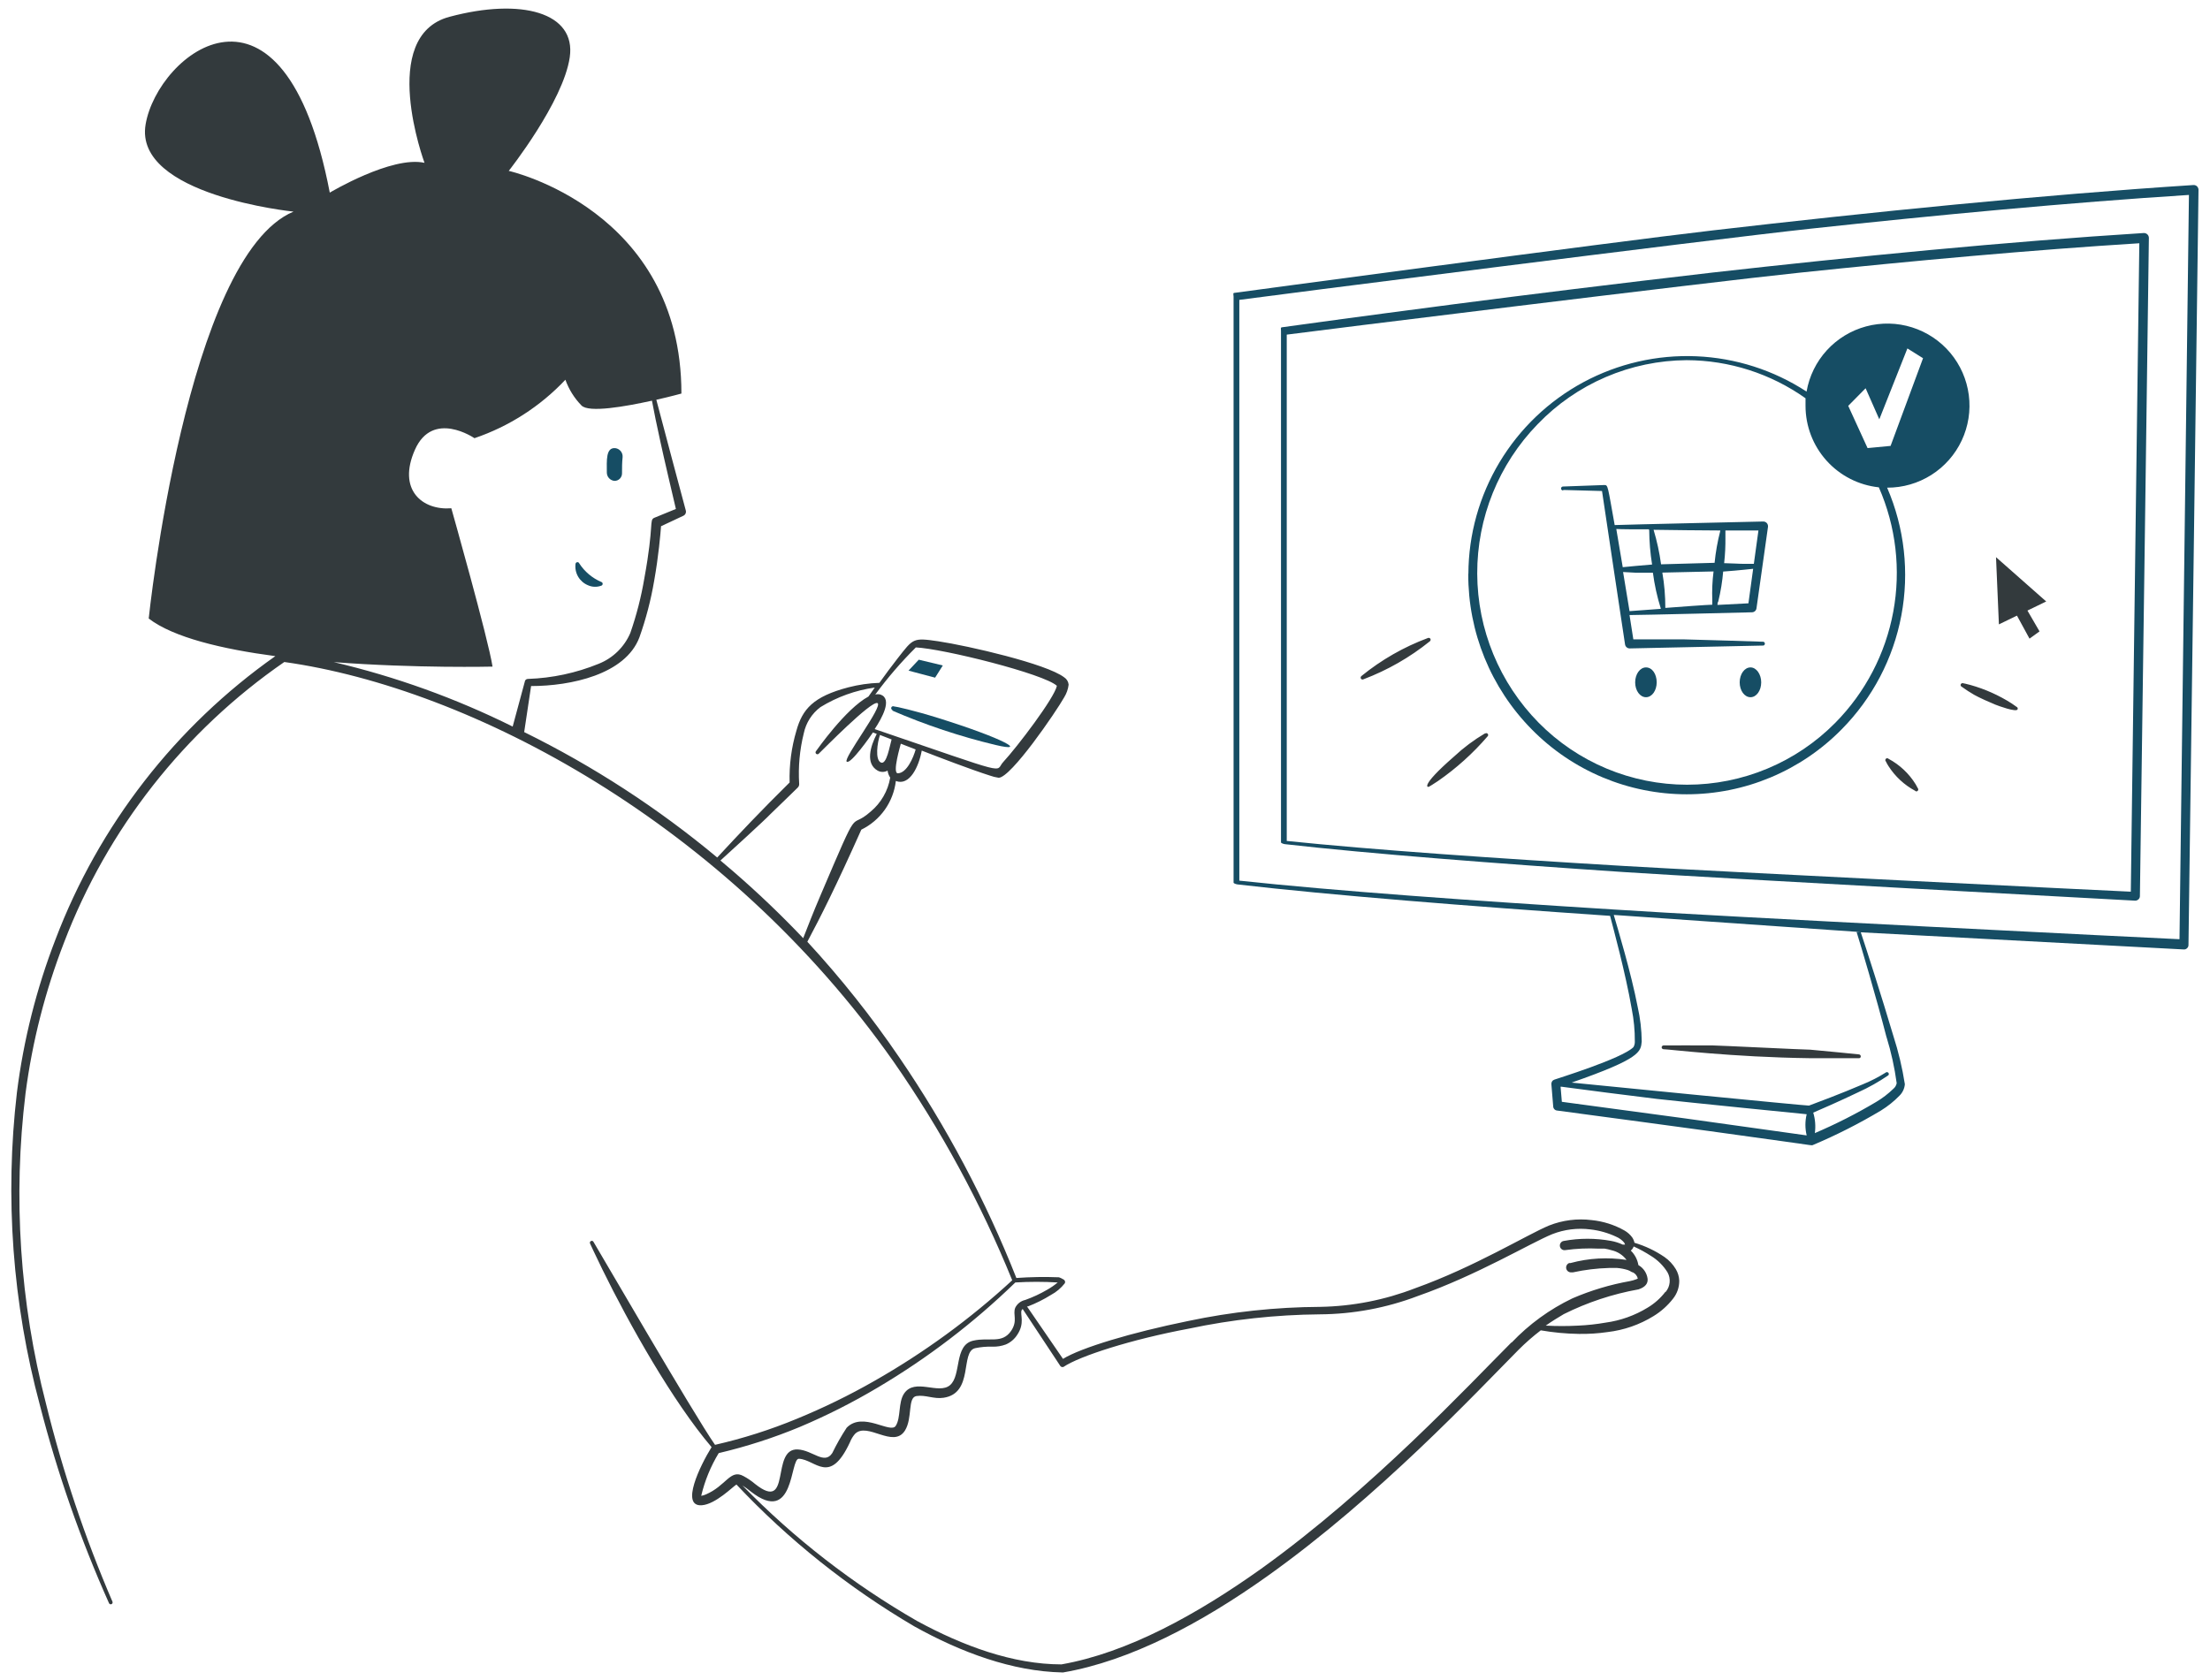 <svg xmlns="http://www.w3.org/2000/svg" width="192" height="146" viewBox="0 0 192 146" fill="none"><path fill-rule="evenodd" clip-rule="evenodd" d="M51.06 50.85C51.242 50.935 51.439 50.984 51.64 50.992C51.841 51.001 52.041 50.969 52.23 50.9C52.267 50.891 52.3 50.87 52.323 50.84C52.346 50.81 52.359 50.773 52.359 50.735C52.359 50.697 52.346 50.66 52.323 50.63C52.3 50.6 52.267 50.579 52.23 50.57C51.453 50.236 50.792 49.679 50.33 48.97C50.318 48.934 50.294 48.902 50.262 48.881C50.23 48.86 50.191 48.85 50.153 48.854C50.115 48.857 50.079 48.873 50.051 48.9C50.023 48.927 50.005 48.962 50 49C49.952 49.382 50.029 49.769 50.22 50.102C50.411 50.436 50.706 50.699 51.06 50.85V50.85ZM126.31 26.44C117.31 27.61 111.39 28.44 111.39 28.44C111.23 28.44 111.29 28.6 111.29 28.76V73.2C111.29 73.28 111.54 73.35 111.63 73.36C119.04 74.2 129.96 75.04 141.15 75.79C148.75 76.29 185.5 78.27 185.5 78.27C185.604 78.27 185.704 78.231 185.78 78.16C185.82 78.126 185.853 78.082 185.875 78.034C185.898 77.986 185.91 77.933 185.91 77.88C185.97 74.13 186.69 20.67 186.69 20.67C186.689 20.614 186.678 20.558 186.655 20.507C186.633 20.455 186.601 20.409 186.56 20.37C186.519 20.33 186.47 20.299 186.417 20.279C186.364 20.258 186.307 20.248 186.25 20.25C174.44 20.99 160.97 22.31 148.74 23.69C140.38 24.66 132.59 25.62 126.31 26.44ZM185.86 21.14L185.12 77.49C183.18 77.41 148.79 75.71 141.18 75.26C130.07 74.6 119.18 73.85 111.79 73.08V29.08C113.43 28.85 148.33 24.53 156.32 23.7C166.23 22.66 176.54 21.72 185.86 21.14V21.14Z" fill="#164D64"></path><path fill-rule="evenodd" clip-rule="evenodd" d="M127.56 49.87C127.539 54.925 129.52 59.782 133.07 63.38C134.827 65.168 136.923 66.588 139.235 67.557C141.546 68.526 144.028 69.026 146.535 69.026C149.042 69.026 151.523 68.526 153.835 67.557C156.147 66.588 158.243 65.168 160 63.38C162.677 60.672 164.483 57.226 165.186 53.484C165.89 49.742 165.46 45.875 163.95 42.38C165.309 42.385 166.641 42.001 167.789 41.274C168.938 40.547 169.854 39.507 170.431 38.276C171.008 37.045 171.221 35.676 171.045 34.328C170.869 32.98 170.312 31.711 169.439 30.669C168.566 29.628 167.413 28.858 166.117 28.449C164.821 28.041 163.435 28.012 162.122 28.365C160.81 28.718 159.626 29.439 158.709 30.443C157.793 31.446 157.183 32.691 156.95 34.03C154.089 32.164 150.778 31.104 147.365 30.961C143.953 30.817 140.564 31.597 137.557 33.217C134.551 34.837 132.036 37.238 130.278 40.167C128.521 43.096 127.585 46.444 127.57 49.86L127.56 49.87ZM162.08 33.74L163.27 36.44L165.71 30.28L167.07 31.13L164.25 38.75L162.25 38.94L160.57 35.27L162.08 33.74ZM146.53 31.3C150.232 31.31 153.841 32.467 156.86 34.61V35.27C156.86 37.028 157.511 38.725 158.687 40.032C159.863 41.339 161.481 42.165 163.23 42.35C164.72 45.747 165.157 49.513 164.483 53.161C163.809 56.808 162.056 60.17 159.45 62.81C157.765 64.516 155.759 65.87 153.547 66.794C151.335 67.718 148.962 68.194 146.565 68.194C144.168 68.194 141.794 67.718 139.583 66.794C137.371 65.87 135.364 64.516 133.68 62.81C130.273 59.356 128.355 54.705 128.338 49.853C128.321 45.002 130.207 40.337 133.59 36.86C135.266 35.116 137.275 33.725 139.497 32.771C141.72 31.816 144.111 31.316 146.53 31.3V31.3Z" fill="#164D64"></path><path fill-rule="evenodd" clip-rule="evenodd" d="M135.83 42.58L139.18 42.67C139.24 43.14 141.18 56 141.18 56C141.194 56.096 141.242 56.184 141.315 56.249C141.389 56.313 141.483 56.349 141.58 56.35L153.2 56.1C153.237 56.091 153.269 56.07 153.293 56.04C153.316 56.01 153.329 55.973 153.329 55.935C153.329 55.897 153.316 55.86 153.293 55.83C153.269 55.8 153.237 55.779 153.2 55.77C153.2 55.77 147.39 55.58 146.2 55.56H141.9C141.84 55.15 141.72 54.4 141.57 53.45C142.57 53.45 152.21 53.21 152.21 53.21C152.306 53.208 152.399 53.172 152.47 53.108C152.542 53.044 152.588 52.956 152.6 52.86L153.6 45.78C153.606 45.723 153.6 45.665 153.583 45.61C153.566 45.555 153.538 45.504 153.5 45.46C153.461 45.416 153.414 45.38 153.36 45.356C153.307 45.332 153.249 45.32 153.19 45.32C153.19 45.32 141.19 45.59 140.28 45.63C139.67 42.24 139.71 42.15 139.39 42.15L135.79 42.28C135.745 42.28 135.702 42.298 135.67 42.33C135.638 42.362 135.62 42.405 135.62 42.45C135.62 42.495 135.638 42.538 135.67 42.57C135.702 42.602 135.745 42.62 135.79 42.62L135.83 42.58ZM148.76 52.17V52.55C148.44 52.55 145.67 52.75 144.68 52.83C144.682 51.801 144.595 50.774 144.42 49.76L148.87 49.66C148.763 50.492 148.727 51.332 148.76 52.17V52.17ZM149.9 46.67V46.1H152.77L152.37 49H151.53C151.05 49 150.45 48.95 149.79 48.94C149.875 48.187 149.912 47.428 149.9 46.67V46.67ZM149.71 49.67C150.41 49.62 151.04 49.56 151.54 49.51L152.31 49.43L151.9 52.43L149.21 52.57C149.21 52.48 149.21 52.38 149.28 52.27C149.492 51.399 149.636 50.513 149.71 49.62V49.67ZM149.45 46.15C149.216 47.056 149.053 47.979 148.96 48.91L144.31 49.04C144.172 48.025 143.955 47.022 143.66 46.04C145.81 46.07 147.3 46.09 149.45 46.1V46.15ZM144.28 52.91L141.57 53.11C141.4 52.11 141.21 50.92 141.01 49.71L142.1 49.77H143.6C143.738 50.818 143.965 51.851 144.28 52.86V52.91ZM143.28 46.06C143.287 47.065 143.371 48.068 143.53 49.06L142.13 49.18L140.98 49.29C140.9 48.78 140.52 46.55 140.42 45.97C140.92 46 142 46 143.24 46L143.28 46.06Z" fill="#164D64"></path><path fill-rule="evenodd" clip-rule="evenodd" d="M190.87 16.19C190.828 16.152 190.779 16.122 190.726 16.103C190.673 16.084 190.616 16.076 190.56 16.08C177.42 16.93 162.43 18.44 148.82 20.02C139.51 21.1 107.25 25.45 107.25 25.45C107.09 25.45 107.17 25.61 107.17 25.77V76.7C107.17 76.78 107.43 76.85 107.52 76.86C115.65 77.8 127.6 78.75 139.88 79.59C140.14 80.59 141.23 84.59 141.76 87.67C141.946 88.605 142.037 89.557 142.03 90.51C142.038 90.681 141.996 90.852 141.91 91C140.91 92 135.22 93.75 135.05 93.82C134.966 93.845 134.892 93.899 134.843 93.972C134.794 94.045 134.772 94.132 134.78 94.22L134.94 96.16C134.944 96.25 134.981 96.335 135.044 96.399C135.107 96.463 135.19 96.503 135.28 96.51C158.67 99.63 157.28 99.58 157.49 99.51C159.531 98.65 161.509 97.648 163.41 96.51C163.998 96.148 164.539 95.715 165.02 95.22C165.292 94.954 165.459 94.599 165.49 94.22C165.268 92.796 164.933 91.391 164.49 90.02C163.49 86.65 162.1 82.32 161.66 81.02L189.72 82.51C189.773 82.514 189.827 82.507 189.877 82.488C189.928 82.469 189.973 82.439 190.01 82.4C190.049 82.365 190.08 82.322 190.101 82.273C190.122 82.225 190.132 82.173 190.13 82.12C190.2 77.82 191 16.56 191 16.56C191.008 16.492 191.001 16.424 190.978 16.36C190.956 16.296 190.919 16.237 190.87 16.19V16.19ZM146.38 97.19L135.69 95.75L135.58 94.44H135.67C136.5 94.56 142.72 95.36 143.96 95.5C146.65 95.8 156.31 96.77 156.96 96.83C156.814 97.435 156.814 98.065 156.96 98.67L146.38 97.19ZM163.9 90.13C164.302 91.437 164.596 92.775 164.78 94.13C164.744 94.322 164.641 94.496 164.49 94.62C164.04 95.057 163.54 95.44 163 95.76C161.285 96.781 159.505 97.686 157.67 98.47C157.752 97.874 157.704 97.266 157.53 96.69C158.05 96.47 159.84 95.69 161.44 94.92C162.351 94.507 163.224 94.015 164.05 93.45C164.065 93.435 164.078 93.417 164.086 93.397C164.094 93.378 164.099 93.356 164.099 93.335C164.099 93.314 164.094 93.292 164.086 93.273C164.078 93.253 164.065 93.235 164.05 93.22C164.018 93.188 163.975 93.17 163.93 93.17C163.885 93.17 163.842 93.188 163.81 93.22C163.19 93.608 162.537 93.943 161.86 94.22C160.03 95.01 157.65 95.9 157.16 96.08C156.72 96.08 137.49 94.18 136.54 94.08C142.54 91.99 142.54 91.41 142.63 90.51C142.619 89.501 142.502 88.495 142.28 87.51C141.7 84.51 140.55 80.71 140.2 79.51L161.65 81H161.3C161.65 82.11 163 86.65 163.9 90.15V90.13ZM189.35 81.62C187.28 81.53 148.87 79.62 140.4 79.05C128.03 78.28 115.91 77.42 107.67 76.53V26.06C109.42 25.81 148.35 20.84 157.24 19.88C168.24 18.69 179.79 17.6 190.17 16.94L189.35 81.62Z" fill="#164D64"></path><path fill-rule="evenodd" clip-rule="evenodd" d="M157.27 91.22C156.73 91.22 149.46 90.86 148.79 90.85C148.12 90.84 144.54 90.85 144.54 90.85C144.518 90.849 144.495 90.852 144.474 90.859C144.453 90.866 144.433 90.878 144.417 90.893C144.4 90.907 144.386 90.925 144.377 90.946C144.367 90.966 144.361 90.988 144.36 91.01C144.36 91.053 144.376 91.095 144.406 91.127C144.436 91.158 144.477 91.177 144.52 91.18C144.95 91.18 150.47 91.87 157.24 91.96H161.49C161.511 91.963 161.533 91.961 161.554 91.955C161.574 91.949 161.593 91.938 161.609 91.924C161.625 91.91 161.638 91.892 161.647 91.872C161.656 91.853 161.66 91.832 161.66 91.81C161.661 91.788 161.658 91.765 161.651 91.744C161.644 91.723 161.632 91.704 161.617 91.687C161.602 91.67 161.584 91.656 161.564 91.647C161.544 91.637 161.522 91.631 161.5 91.63C161.5 91.63 158.25 91.3 157.27 91.22V91.22ZM175.23 53.5L176.32 55.5L177.19 54.87L176.14 53.06L177.77 52.27L173.41 48.42L173.66 54.26L175.23 53.5V53.5ZM170.35 59.46C170.34 59.48 170.334 59.501 170.333 59.523C170.331 59.545 170.335 59.567 170.342 59.587C170.35 59.608 170.361 59.627 170.376 59.643C170.392 59.659 170.41 59.671 170.43 59.68C170.778 59.932 171.138 60.166 171.51 60.38C171.93 60.62 172.89 61.05 173.34 61.23C173.61 61.34 175.16 61.91 175.28 61.65C175.29 61.63 175.296 61.609 175.297 61.587C175.299 61.565 175.295 61.543 175.288 61.523C175.28 61.502 175.269 61.483 175.254 61.467C175.238 61.451 175.22 61.439 175.2 61.43L174.77 61.13C173.665 60.424 172.462 59.885 171.2 59.53C170.81 59.42 170.57 59.38 170.57 59.38C170.53 59.363 170.485 59.361 170.444 59.376C170.403 59.391 170.369 59.421 170.35 59.46V59.46ZM166.43 68.16C165.853 67.225 165.039 66.459 164.07 65.94C164.055 65.925 164.037 65.913 164.017 65.905C163.997 65.897 163.976 65.892 163.955 65.892C163.934 65.892 163.912 65.897 163.893 65.905C163.873 65.913 163.855 65.925 163.84 65.94C163.825 65.955 163.813 65.973 163.805 65.993C163.797 66.013 163.792 66.034 163.792 66.055C163.792 66.076 163.797 66.097 163.805 66.117C163.813 66.137 163.825 66.155 163.84 66.17C163.907 66.312 163.984 66.449 164.07 66.58C164.645 67.478 165.44 68.215 166.38 68.72C166.394 68.737 166.412 68.75 166.432 68.76C166.451 68.769 166.473 68.774 166.495 68.774C166.517 68.774 166.539 68.769 166.558 68.76C166.578 68.75 166.596 68.737 166.61 68.72C166.639 68.689 166.655 68.648 166.655 68.605C166.655 68.562 166.639 68.521 166.61 68.49L166.43 68.16ZM124.27 55.51C124.245 55.474 124.209 55.448 124.166 55.437C124.124 55.426 124.079 55.43 124.04 55.45C121.957 56.226 120.015 57.338 118.29 58.74C118.254 58.764 118.228 58.801 118.217 58.844C118.206 58.886 118.21 58.931 118.23 58.97C118.253 59.008 118.29 59.036 118.333 59.047C118.376 59.058 118.421 59.052 118.46 59.03C120.538 58.243 122.479 57.133 124.21 55.74C124.246 55.715 124.272 55.679 124.283 55.636C124.294 55.594 124.29 55.549 124.27 55.51V55.51ZM129 63.74C128.04 64.308 127.145 64.978 126.33 65.74C123.24 68.43 124.04 68.49 124.21 68.33C124.21 68.33 124.49 68.17 124.92 67.88C126.516 66.775 127.964 65.471 129.23 64C129.246 63.986 129.26 63.969 129.27 63.95C129.28 63.931 129.286 63.91 129.288 63.889C129.289 63.868 129.287 63.846 129.281 63.826C129.274 63.805 129.264 63.786 129.25 63.77C129.236 63.754 129.219 63.74 129.2 63.73C129.181 63.72 129.16 63.714 129.139 63.712C129.118 63.711 129.096 63.713 129.076 63.719C129.055 63.726 129.036 63.736 129.02 63.75L129 63.74ZM144.61 109.24C143.81 108.694 142.929 108.275 142 108C141.965 107.832 141.897 107.672 141.8 107.53C141.622 107.29 141.398 107.09 141.14 106.94C140.26 106.441 139.286 106.131 138.28 106.03C137.027 105.874 135.754 106.036 134.58 106.5C132.7 107.28 128.09 110.11 122.95 111.95C120.314 112.972 117.517 113.521 114.69 113.57C110.835 113.59 106.992 114.002 103.22 114.8C98.31 115.8 93.92 117.12 92.35 118.09L89.22 113.53H89.31C90.007 113.261 90.677 112.926 91.31 112.53C91.772 112.283 92.177 111.942 92.5 111.53C92.522 111.494 92.534 111.452 92.534 111.41C92.534 111.368 92.522 111.326 92.5 111.29C92.466 111.227 92.408 111.18 92.34 111.16C92.234 111.093 92.12 111.039 92 111C90.766 110.952 89.531 110.972 88.3 111.06C85.635 104.319 82.228 97.896 78.14 91.91C75.724 88.362 73.05 84.996 70.14 81.84C71.3 79.66 72.61 77.07 74.83 72.1C75.644 71.703 76.346 71.107 76.87 70.368C77.394 69.629 77.724 68.77 77.83 67.87C79.03 68.33 79.83 66.61 80.08 65.23C81.62 65.83 84.4 66.89 85.97 67.39C86.226 67.483 86.49 67.55 86.76 67.59C87.83 67.59 91.76 61.84 92.46 60.59C92.664 60.259 92.794 59.887 92.84 59.5C92.829 59.37 92.788 59.245 92.72 59.134C92.653 59.023 92.56 58.929 92.45 58.86C90.91 57.68 84.11 56.12 81.52 55.73C79.28 55.4 79.35 55.48 77.98 57.22C77.46 57.88 76.89 58.66 76.4 59.34C75.492 59.371 74.59 59.502 73.71 59.73C70.65 60.53 69.71 61.63 69.19 63.5C68.757 64.96 68.558 66.478 68.6 68C66.12 70.45 64.28 72.39 62.31 74.52C57.172 70.235 51.542 66.576 45.54 63.62L46.14 59.62C49.58 59.62 54.33 58.62 55.55 55.39C56.117 53.797 56.545 52.157 56.83 50.49C57.22 48.3 57.38 46.39 57.43 45.73L59.37 44.82C59.454 44.781 59.521 44.713 59.56 44.629C59.598 44.544 59.605 44.449 59.58 44.36C59.58 44.36 57.17 35.36 57.02 34.74C58.27 34.46 59.2 34.2 59.2 34.2C59.2 18.2 44.2 14.85 44.2 14.85C44.2 14.85 48.94 8.85 49.5 4.97C50.06 1.09 45.3 -0.21 39.05 1.46C32.8 3.13 36.88 14.15 36.88 14.15C34.03 13.52 28.65 16.74 28.65 16.74C24.65 -4.11 13.7 4.64 12.65 10.81C11.6 16.98 25.5 18.39 25.5 18.39C16.19 22.29 12.92 53.75 12.92 53.75C15.06 55.4 19.32 56.41 23.92 57.02C15.242 63.139 8.59 71.713 4.82 81.64C3.167 85.921 2.042 90.387 1.47 94.94C0.407 104.048 1.086 113.275 3.47 122.13C4.983 128.019 6.99 133.769 9.47 139.32C9.487 139.36 9.52 139.391 9.56 139.407C9.58 139.415 9.601 139.419 9.623 139.418C9.644 139.418 9.665 139.414 9.685 139.405C9.705 139.396 9.723 139.384 9.737 139.369C9.752 139.353 9.764 139.335 9.772 139.315C9.78 139.295 9.784 139.274 9.783 139.252C9.783 139.231 9.779 139.21 9.77 139.19C7.379 133.628 5.449 127.879 4 122C1.721 113.191 1.117 104.032 2.22 95C2.807 90.511 3.932 86.11 5.57 81.89C9.34 72.024 16.009 63.532 24.7 57.53C40.93 59.81 63.07 71.53 77.63 92.26C81.759 98.192 85.217 104.565 87.94 111.26C84.286 114.626 80.26 117.565 75.94 120.02C73.773 121.258 71.529 122.354 69.22 123.3C66.921 124.252 64.546 125.008 62.12 125.56C60.32 123 51.63 108 51.56 107.92C51.55 107.901 51.537 107.883 51.521 107.869C51.505 107.855 51.486 107.845 51.465 107.838C51.444 107.832 51.423 107.829 51.401 107.831C51.38 107.833 51.359 107.84 51.34 107.85C51.319 107.859 51.301 107.873 51.286 107.89C51.271 107.907 51.26 107.927 51.253 107.949C51.246 107.971 51.244 107.994 51.247 108.016C51.25 108.039 51.258 108.061 51.27 108.08C51.27 108.08 51.67 108.96 52.35 110.35C54.65 115.04 58.43 121.78 61.82 125.76C60.82 127.37 59.08 130.96 60.98 130.81C62.17 130.72 63.66 129.2 63.98 129.01C68.521 133.834 73.727 137.986 79.44 141.34C83.5 143.6 87.95 145.25 92.3 145.34H92.36C98.19 144.34 104.36 141.06 110.08 136.99C119.79 130.08 128.27 120.99 131.93 117.3C132.535 116.694 133.18 116.129 133.86 115.61C134.953 115.801 136.06 115.905 137.17 115.92C138.003 115.934 138.836 115.881 139.66 115.76C141.079 115.595 142.445 115.121 143.66 114.37C144.31 113.973 144.882 113.461 145.35 112.86C145.706 112.415 145.897 111.86 145.89 111.29C145.875 110.937 145.772 110.593 145.59 110.29C145.341 109.875 145.007 109.517 144.61 109.24V109.24ZM29 57.54C36.16 58.09 42.79 57.93 42.79 57.93C42.43 55.55 39.21 44.17 39.21 44.17C36.7 44.37 34.5 42.57 36.05 39.08C37.6 35.59 41.22 38.08 41.22 38.08C44.229 37.058 46.941 35.314 49.12 33C49.42 33.839 49.898 34.603 50.52 35.24C51.16 35.89 54.32 35.33 56.64 34.82C56.8 35.7 57.07 37.01 57.37 38.37C57.59 39.42 58.6 43.73 58.72 44.23L56.84 45C56.38 45.21 56.84 45.56 55.98 50.25C55.708 51.868 55.3 53.461 54.76 55.01C54.5 55.617 54.122 56.166 53.648 56.626C53.174 57.086 52.614 57.448 52 57.69C50.05 58.485 47.975 58.929 45.87 59C45.8 58.997 45.732 59.022 45.679 59.068C45.627 59.115 45.595 59.18 45.59 59.25L44.54 63.14C39.592 60.683 34.378 58.804 29 57.54V57.54ZM78 67.2C77.5 67.2 78.23 64.78 78.26 64.63L79.55 65.13C79.36 65.82 78.78 67.19 78 67.2V67.2ZM79.53 56.26C81.96 56.37 90.73 58.57 91.82 59.6C91.61 60.65 88.39 64.89 87.16 66.22C86.36 67.07 88.16 67.51 75.99 63.36C76.61 62.42 77.56 60.74 76.5 60.36C76.35 60.318 76.191 60.318 76.04 60.36C77.108 58.904 78.288 57.533 79.57 56.26H79.53ZM77.46 64.26C77.29 64.83 77.03 66.51 76.52 66.26C76.01 66.01 76.22 64.54 76.45 63.87L77.46 64.26ZM63.59 75.63L62.59 74.78C63.17 74.26 66.59 71.13 66.9 70.78C68.22 69.51 69.31 68.44 69.31 68.44C69.353 68.397 69.386 68.346 69.407 68.288C69.428 68.231 69.436 68.171 69.43 68.11C69.339 66.638 69.474 65.161 69.83 63.73C70.019 62.819 70.535 62.008 71.28 61.45C72.719 60.564 74.326 59.986 76 59.75L75.45 60.53C73.45 61.61 70.97 65.18 70.89 65.28C70.876 65.296 70.866 65.315 70.859 65.336C70.853 65.356 70.85 65.378 70.852 65.399C70.854 65.421 70.86 65.441 70.87 65.46C70.88 65.479 70.894 65.496 70.91 65.51C70.926 65.524 70.945 65.534 70.966 65.541C70.986 65.547 71.008 65.549 71.029 65.548C71.05 65.546 71.071 65.54 71.09 65.53C71.109 65.52 71.126 65.506 71.14 65.49C71.52 65.13 75.68 60.88 76.23 61.1C76.78 61.32 73.23 65.92 73.56 66.19C73.89 66.46 75.65 63.94 75.84 63.65L76.17 63.78C75.61 64.87 75.17 66.36 76.25 66.97C76.382 67.043 76.53 67.081 76.68 67.081C76.83 67.081 76.978 67.043 77.11 66.97C77.14 67.188 77.219 67.397 77.34 67.58C77.143 68.735 76.54 69.781 75.64 70.53C73.64 72.3 74.88 69.37 71.3 77.77C70.98 78.51 70.69 79.23 70.44 79.85C70.19 80.47 69.92 81.16 69.78 81.53C67.817 79.461 65.751 77.492 63.59 75.63V75.63ZM61.3 129.88C61.18 129.936 61.052 129.973 60.92 129.99C61.229 128.681 61.742 127.43 62.44 126.28C64.851 125.713 67.213 124.951 69.5 124C71.829 123.016 74.087 121.873 76.26 120.58C80.589 118.018 84.6 114.954 88.21 111.45C89.436 111.376 90.664 111.376 91.89 111.45C91.607 111.688 91.302 111.899 90.98 112.08C90.373 112.436 89.733 112.734 89.07 112.97C88.883 113.01 88.707 113.092 88.556 113.21C88.406 113.327 88.284 113.478 88.2 113.65C87.97 114.24 88.44 114.76 87.85 115.65C87.05 116.82 85.94 116.18 84.54 116.51C82.87 116.9 83.54 119.51 82.54 120.37C81.54 121.23 79.48 119.71 78.54 121.11C78.02 121.9 78.28 123.19 77.82 123.91C77.36 124.63 74.97 122.63 73.56 124.07C73.096 124.775 72.678 125.51 72.31 126.27C71.62 127.33 70.61 126.03 69.31 125.96C66.91 125.84 68.82 131.52 65.6 128.96C65.292 128.699 64.957 128.471 64.6 128.28C63.44 127.63 63.09 129.13 61.3 129.88V129.88ZM131.3 116.67C127.66 120.31 119.22 129.4 109.58 136.32C103.97 140.32 97.95 143.63 92.22 144.64C87.98 144.64 83.63 143.02 79.66 140.86C74.088 137.654 68.987 133.693 64.5 129.09C64.754 129.251 64.998 129.428 65.23 129.62C69.06 132.62 68.61 126.73 69.41 126.77C70.87 126.84 72.08 129.12 73.84 125.34C73.943 125.078 74.088 124.835 74.27 124.62C75.34 123.52 77.61 125.92 78.62 124.32C79.3 123.23 78.83 121.44 79.62 121.32C80.41 121.2 81.13 121.6 81.97 121.47C84.63 121.08 83.4 117.47 84.72 117.16C85.216 117.056 85.723 117.012 86.23 117.03C86.622 117.04 87.012 116.976 87.38 116.84C87.792 116.666 88.141 116.369 88.38 115.99C89.05 114.99 88.62 114.25 88.75 113.88C88.77 113.83 88.805 113.788 88.85 113.76L92.12 118.71C92.133 118.731 92.15 118.75 92.171 118.763C92.192 118.777 92.215 118.786 92.24 118.79C92.288 118.809 92.342 118.809 92.39 118.79C93.78 117.85 98.27 116.4 103.3 115.46C107.036 114.669 110.841 114.254 114.66 114.22C117.569 114.201 120.451 113.663 123.17 112.63C128.33 110.82 132.97 108.02 134.86 107.25C135.912 106.839 137.05 106.698 138.17 106.84C138.95 106.929 139.71 107.145 140.42 107.48C140.683 107.591 140.916 107.762 141.1 107.98C141.135 108.036 141.162 108.096 141.18 108.16H140.98C140.661 108.012 140.325 107.904 139.98 107.84C138.618 107.589 137.222 107.589 135.86 107.84C135.807 107.848 135.757 107.866 135.711 107.893C135.666 107.921 135.626 107.957 135.595 108C135.563 108.042 135.54 108.091 135.527 108.142C135.515 108.194 135.512 108.247 135.52 108.3C135.528 108.353 135.546 108.403 135.573 108.449C135.601 108.494 135.637 108.534 135.68 108.565C135.722 108.597 135.771 108.62 135.822 108.633C135.874 108.645 135.927 108.648 135.98 108.64C136.944 108.505 137.918 108.462 138.89 108.51H139.41C139.613 108.543 139.813 108.589 140.01 108.65C140.53 108.765 140.991 109.063 141.31 109.49C139.689 109.24 138.033 109.332 136.45 109.76H136.33C136.235 109.797 136.157 109.866 136.11 109.956C136.063 110.045 136.049 110.149 136.072 110.248C136.096 110.346 136.154 110.433 136.236 110.493C136.318 110.552 136.419 110.579 136.52 110.57H136.66C137.683 110.348 138.724 110.221 139.77 110.19H140.5C140.812 110.217 141.121 110.277 141.42 110.37C141.526 110.408 141.626 110.458 141.72 110.52C141.769 110.55 141.823 110.571 141.88 110.58C141.982 110.634 142.072 110.709 142.142 110.801C142.213 110.892 142.263 110.998 142.29 111.11L142.16 111.17C141.981 111.239 141.797 111.292 141.61 111.33C139.891 111.636 138.213 112.139 136.61 112.83C134.631 113.777 132.841 115.079 131.33 116.67H131.3ZM144.68 112.27C144.258 112.82 143.735 113.284 143.14 113.64C142.026 114.321 140.784 114.764 139.49 114.94C138.7 115.078 137.901 115.165 137.1 115.2C136.164 115.25 135.226 115.25 134.29 115.2C134.83 114.82 135.35 114.5 135.86 114.2C137.91 113.178 140.095 112.454 142.35 112.05C142.96 111.85 143.18 111.52 143.14 111.13C143.108 110.883 143.019 110.648 142.88 110.441C142.741 110.235 142.556 110.063 142.34 109.94C142.26 109.46 142.029 109.019 141.68 108.68L141.8 108.56C141.855 108.487 141.899 108.406 141.93 108.32C142.45 108.555 142.951 108.83 143.43 109.14C144.016 109.497 144.509 109.987 144.87 110.57C145.019 110.836 145.084 111.141 145.055 111.445C145.027 111.749 144.906 112.037 144.71 112.27H144.68Z" fill="#333A3D"></path><path fill-rule="evenodd" clip-rule="evenodd" d="M77.49 61.74C80.398 62.998 83.409 64.002 86.49 64.74C89.33 65.41 87.28 64.2 81.49 62.39C79.4 61.74 77.82 61.39 77.67 61.39C77.648 61.379 77.624 61.373 77.599 61.372C77.574 61.371 77.55 61.375 77.527 61.385C77.504 61.395 77.484 61.409 77.467 61.427C77.451 61.446 77.438 61.467 77.431 61.491C77.423 61.514 77.421 61.539 77.424 61.564C77.428 61.588 77.436 61.612 77.45 61.633C77.463 61.654 77.48 61.671 77.501 61.685C77.522 61.698 77.546 61.707 77.57 61.71L77.49 61.74ZM81.91 57.83L79.82 57.33L78.93 58.28L81.24 58.89L81.91 57.83ZM143 58C142.48 58 142.06 58.58 142.06 59.3C142.06 60.02 142.48 60.59 143 60.59C143.52 60.59 143.93 60.01 143.93 59.3C143.93 58.59 143.55 58 143 58ZM152.08 58C151.56 58 151.14 58.58 151.14 59.3C151.14 60.02 151.56 60.59 152.08 60.59C152.6 60.59 153.01 60.01 153.01 59.3C153.01 58.59 152.59 58 152.08 58ZM53.38 41.79C53.469 41.791 53.557 41.775 53.639 41.741C53.721 41.707 53.795 41.657 53.857 41.593C53.919 41.529 53.967 41.453 53.998 41.37C54.03 41.287 54.044 41.199 54.04 41.11C54.04 40.65 54.04 40.2 54.09 39.74C54.108 39.557 54.056 39.374 53.945 39.227C53.834 39.081 53.671 38.982 53.49 38.95C52.61 38.83 52.72 40.06 52.72 41.05C52.717 41.234 52.783 41.412 52.905 41.549C53.027 41.686 53.197 41.772 53.38 41.79V41.79Z" fill="#164D64"></path></svg>